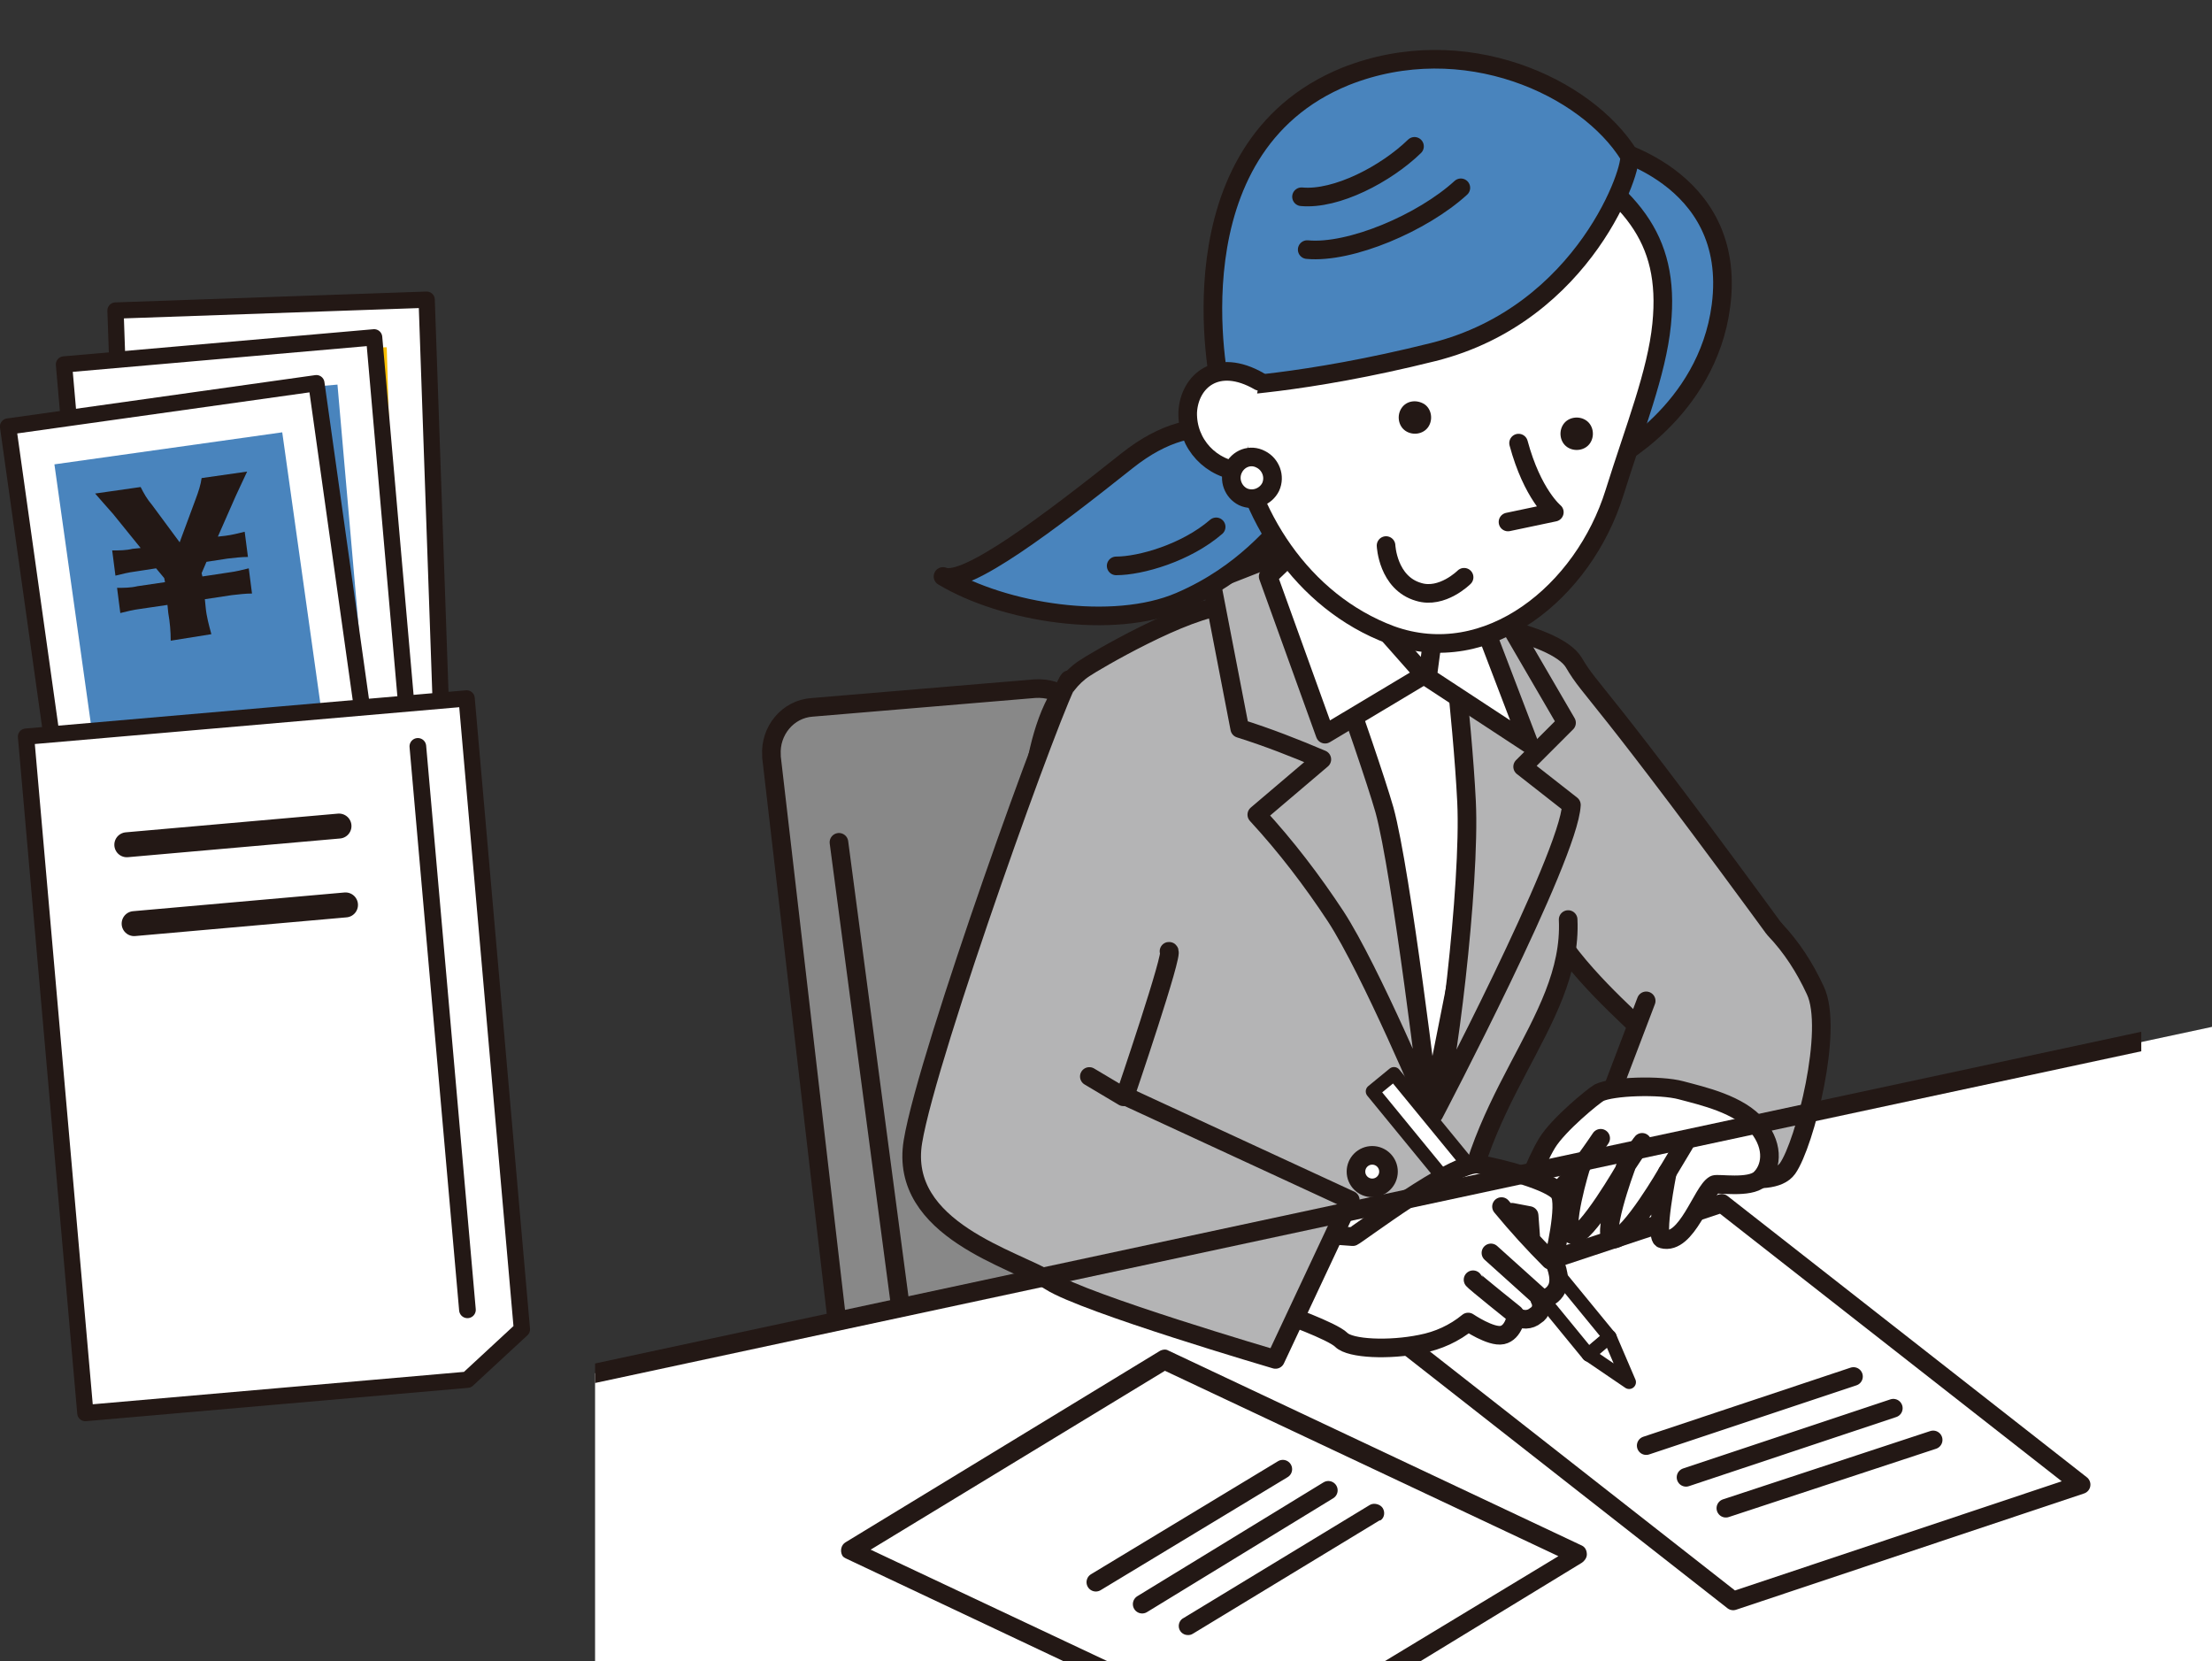 <svg version="1.1" id="レイヤー_1" xmlns="http://www.w3.org/2000/svg" x="0" y="0" viewBox="0 0 272.1 204.3" xml:space="preserve"><rect x="0" y="0" width="272.1" height="204.3" fill="#333333" stroke="none"/><style>.st0{fill:#b4b4b5;stroke:#231815;stroke-width:2.29;stroke-linecap:round;stroke-linejoin:round}.st1{fill:#888}.st2{stroke:#231815;stroke-width:2.29;stroke-linecap:round;stroke-linejoin:round}.st2,.st3{fill:none}.st4{stroke:#231815;stroke-width:2.29;stroke-linecap:round;stroke-linejoin:round}.st4,.st5{fill:#fff}.st6{fill:#231815}.st10,.st7{stroke:#231815;stroke-linecap:round;stroke-linejoin:round}.st7{fill:#4984bd}.st7,.st8{stroke-width:2.29}.st8,.st9{stroke:#231815;stroke-linecap:round;stroke-linejoin:round}.st8{fill:#f9be00}.st10,.st9{fill:#fff}.st9{stroke-width:1.68}.st10{stroke-width:2}.st11{fill:#f9be00}.st12{fill:#4984bd}.st13,.st14{fill:none;stroke:#231815;stroke-width:2.05;stroke-linecap:round;stroke-linejoin:round}.st14{stroke-width:3.07}</style><g id="レイヤー_2_00000057105990376532105190000002447483775522380472_"><g id="レイヤー_1-2"><path class="st0" d="M201.7 126.5c2.3 3.4-.5 20.6-.5 20.6s6.9 6.3 17.6 1.8 2.6-14.1 2.6-14.1l-.7-17.2c-24.8-34-24.8-32.2-27.1-36.1s-16.4-5.7-16.4-5.7 5.1 22.7 13.2 37.5c3.1 6 10.6 12.3 11.3 13.2z"/><path class="st1" d="M106.9 196.5c.4 3.1 3.1 5.4 6.2 5.3l33.2-2c2.7-.1 4.8-2.4 4.8-5.2 0-.2 0-.5-.1-.7L133.8 89.7c-.6-3.1-3.4-5.2-6.5-5L99.9 87c-3 .2-5.2 2.9-5 5.9v.2l12 103.4z"/><path class="st2" d="M106.9 196.5c.4 3.1 3.1 5.4 6.2 5.3l33.2-2c2.7-.1 4.8-2.4 4.8-5.2 0-.2 0-.5-.1-.7L133.8 89.7c-.6-3.1-3.4-5.2-6.5-5L99.9 87c-3 .2-5.2 2.9-5 5.9v.2l12 103.4z"/><path class="st0" d="M179.7 78.9c-3.4-.1-28.4-4.4-28.7-4.4-5.1.2-16.6 7-17.6 7.7-6.5 4.2-7.2 19.2-6.5 24.2 2.3 16.3 6.2 36 6 45.5-.3.8-5.2 24.4-5.2 24.4s9.4 3.8 31.9 5.5c10.9.8 27.3-1.9 26.9-3s-7.2-18.1-7-24.4c.8-19 14-28.4 13.4-41.3"/><path class="st3" d="M103.2 103.6l9.4 71"/><path class="st2" d="M103.2 103.6l9.4 71"/><path class="st4" d="M166 55.8s-3 12.5-7 17.4 1 7 1 7l16.1 56.1 10.2-51.4s-8.3-2.4-9.2-10.5c-.5-4.5 1.9-13.5 1.9-13.5"/><path class="st0" d="M152.5 89.6L149 71.5l10.2-4s9 24.8 11.1 32.1c2.1 7.6 5.6 37.1 5.6 37.1s-7.3-17.4-11.6-24c-2.9-4.4-6.1-8.6-9.7-12.5l8-6.8c-3.3-1.4-6.6-2.7-10.1-3.8zm25.3-18.2s2.1 17 2.6 27.2-2.5 34.7-4 38.4c0 0 16.6-31.6 16.9-38l-6-4.7 5.4-5.4-8.5-14.6-6.4-2.9z"/><path class="st4" d="M180.8 72.4l7.3 19.1-12.5-8.2 1.8-13.5zm-20.2-5.9L175.2 83 163 90.3l-7-19.4z"/><path class="st5" d="M272.1 126.3L73.2 168.9v35.4h198.9z"/><path class="st4" d="M213.2 196.9l42.8-14.3-44.2-34.6-42.9 14.2z"/><path class="st2" d="M228 169.3l-25.5 8.5m30.4-4.6l-25.5 8.5m30.4-4.6l-25.5 8.4"/><path class="st5" d="M104.6 190.6l29.1 13.7h38.7l21.7-13.2-50.9-23.9z"/><path class="st6" d="M194.6 190.1l-50.9-24c-.3-.2-.8-.1-1.1.1L104 189.7c-.5.3-.7 1-.4 1.6.1.2.3.3.5.4l26.9 12.7h5.4l-29.3-13.8 36.2-22 48.4 22.8-21.5 13h4.4l20-12.2c.3-.2.6-.6.6-1 0-.5-.2-.9-.6-1.1z"/><path class="st2" d="M157.8 180.7l-23 13.9m28.6-11.3l-22.9 14"/><path class="st3" d="M169 186l-22.9 14"/><path class="st6" d="M146.1 201.1c-.6 0-1.1-.5-1.1-1.1 0-.4.2-.8.6-1l22.9-13.9c.5-.3 1.3-.1 1.6.4.3.5.2 1.2-.3 1.5h-.1l-22.9 13.9c-.3.2-.5.2-.7.2z"/><circle class="st4" cx="168.8" cy="144.1" r="2"/><path class="st7" d="M159.2 56.4c-4.8-2.6-11.3-7.1-20.6.3S118.8 72.1 116 70.9c7.5 4.5 20.9 6.6 29.1 3.1s11.9-9 12.7-9.2"/><path class="st8" d="M149.6 64.8c-3.7 3.2-9.3 4.8-12.3 4.8"/><path class="st7" d="M197.2 18s16.6 3.4 14.5 19.6c-1.7 13.1-13.6 19.1-13.6 19.1l-.9-38.7z"/><path class="st4" d="M204.4 39.9c-.6 6-3.3 12.7-5.8 20.7-3.8 12.2-15.6 21.8-27.5 17.5-11-4.1-17.8-15-19.2-25.7-.9-7.1 1-19.8 5.4-26.7s22.1-15 32.6-8.4 15.6 11.7 14.5 22.6z"/><path class="st7" d="M200.4 19.1c.7 1.1-5.3 19.5-24.1 24.2-16 4-26.2 4.3-26.2 4.3s-6.5-29.3 15.4-38.2c14.6-5.8 29.7 1.3 34.9 9.7z"/><path class="st6" d="M172.4 50.2c-.6.9-.4 2.2.5 2.8.9.6 2.2.4 2.8-.5.6-.9.4-2.2-.5-2.8-1-.6-2.2-.4-2.8.5zm19.9 2c-.6.9-.4 2.2.5 2.8.9.6 2.2.4 2.8-.5.6-.9.4-2.2-.5-2.8-.9-.6-2.2-.4-2.8.5z"/><path class="st2" d="M179.7 23.1c-4.7 4.3-13.6 8.1-18.9 7.6M174 18c-3.5 3.4-9.6 6.6-13.9 6.2"/><path class="st4" d="M170.5 67.1s.2 4.6 4 5.7c2.9.9 5.6-1.8 5.6-1.8m-25.2-24.1c-5.2-3-8.6 0-8.8 3.8-.1 3.9 2.9 7.1 6.8 7.3h.1"/><path class="st4" d="M151.7 57.7c-.6 1.3 0 2.8 1.2 3.4 1.3.6 2.8 0 3.4-1.2.6-1.3 0-2.8-1.2-3.4-1.3-.7-2.8-.1-3.4 1.2zm35.1-3.2c1.7 6.3 4.4 8.5 4.4 8.5l-5.7 1.2"/><path class="st0" d="M202.5 123.1l-6.7 17.6s11.8 2.9 12.3 2.9 9.7 3.1 11.8.1 5.7-17.1 3.4-21.9c-1.3-2.8-2.9-5.3-5-7.5"/><path class="st4" d="M206.8 134.1c-2.6-.7-8.5-.5-10.1.3-.7.4-5 3.9-6.4 6.2s-3.8 8.2-3.2 9c.9 1.5 7.4-6.2 7.4-6.2s-2.5 8.1-1 8.5 6.5-8.3 6.5-8.3-3.4 9.2-1.4 8.8 6.5-8.2 6.5-8.2-1.6 8-.6 8.2c3 .8 4.9-5.9 6.4-6.7.4-.2 4.3.5 5.6-.7s1.9-3.8-.3-6.5-6.8-3.7-9.4-4.4z"/><path transform="rotate(-39.34 183.435 149.301)" class="st9" d="M181.7 128.4h3.4v41.9h-3.4z"/><path class="st9" d="M200.4 170l-5-3.4 2.6-2.2 2.4 5.6z"/><path class="st4" d="M166.4 152.1c.4-.1 12.6-9.4 15.5-8.9s8.9 2.1 9.9 3.5-.7 8.3-.7 8.3 1.1 2.1.4 3.5c-.4.8-1.2 1.3-2.1 1.3.4.7.2 1.6-.5 2-.7.6-1.7.6-2.4.1 0 0-.3 2-1.7 2.3s-4.2-1.6-4.2-1.6c-1.7 1.4-3.7 2.3-5.8 2.7-3.9.8-8.7.6-9.8-.5s-7.3-3.3-7.3-3.3l4.6-9.7 4.1.3z"/><path class="st0" d="M131.5 83.6c-1.3 1.3-17.4 45.9-19.2 56.8s12.7 14.5 16.9 17.2 27.7 9.6 27.7 9.6l9.2-19.6-27.7-12.8s6.1-17.9 5.4-17.8"/><path class="st4" d="M186 149.1l2.1.4.2 2.7m-3.6-3.8c1.9 2.3 3.9 4.5 6 6.6"/><path class="st2" d="M183.4 154.1l6 5.4"/><path class="st4" d="M181.2 157.4c.1.2 5.1 4.2 5.1 4.2m8.2-18.2c.8-1.1 1.6-2.2 2.4-3.4m3 3.6s1.9-2.9 2.1-3.1m3.1 3.7l2.1-3.5"/><path class="st2" d="M138.2 134.9l-4.2-2.5"/><path transform="rotate(-2.001 34.789 77.702) scale(1)" class="st10" d="M15.6 37.5h38.3V118H15.6z"/><path transform="matrix(1 -.03 .03 1 -2.322 1.069)" class="st11" d="M20.3 43.1h28.3v69.7H20.3z"/><path class="st6" d="M31.4 66.5c.1-1.1.1-2.2.1-3.4v-1l-3.5.1c-.8 0-1.6.1-2.5.2l-.1-3.1c.8.1 1.7.1 2.5.1l3.4-.1v-.5l-.8-1.3-2.6.1c-.8 0-1.6.1-2.5.2l-.1-3.1c.8.1 1.7.1 2.5.1h1l-3-4.5c-.5-.8-1.5-2.1-1.9-2.7l5.6-.2c.3.8.7 1.6 1.1 2.4l2.9 5 2.5-5.2c.4-.8.8-1.6 1-2.4l5.6-.2c-.4.6-1.5 2.5-1.7 2.8l-2.7 4.7h.9c.8 0 1.6-.1 2.4-.3l.1 3.1c-.8-.1-1.6-.1-2.5-.1l-2.6.1-.8 1.3v.5l3.4-.1c.8 0 1.6-.1 2.4-.3l.1 3.1c-.8-.1-1.6-.1-2.5-.1L36 62v1c0 1.1.1 2.3.3 3.4l-4.9.1z"/><path transform="rotate(-5 30.496 83.208)" class="st10" d="M11.3 43h38.3v80.5H11.3z"/><path transform="rotate(-5 30.49 83.212)" class="st12" d="M16.3 48.4h28.3v69.7H16.3z"/><path class="st6" d="M26.5 72.2c0-1.1 0-2.3-.1-3.4l-.1-1-3.4.3c-.8.1-1.6.2-2.5.4l-.3-3.1c.8.1 1.7.1 2.5 0l3.4-.3v-.5l-.9-1.2-2.6.2c-.8.1-1.6.2-2.4.4l-.2-3c.8.1 1.6.1 2.5 0l1-.1-3.4-4.4c-.5-.8-1.6-2-2.1-2.6l5.6-.5c.3.8.8 1.6 1.3 2.3l3.2 4.8 2.2-5.3c.4-.8.6-1.6.8-2.5l5.6-.5c-.4.6-1.4 2.6-1.6 2.9L32.6 60l.9-.1c.8-.1 1.6-.2 2.4-.4l.3 3.1c-.8-.1-1.6-.1-2.5 0l-2.6.2-.7 1.3v.5l3.5-.2c.8-.1 1.6-.2 2.4-.4l.3 3.1c-.8-.1-1.6-.1-2.5 0l-3.3.3.1 1c.1 1.1.2 2.3.5 3.4l-4.9.4z"/><path transform="rotate(-8.001 25.568 89.6)" class="st10" d="M6.4 49.4h38.3v80.5H6.4z"/><path transform="rotate(-8.001 25.573 89.604)" class="st12" d="M11.4 54.8h28.3v69.7H11.4z"/><path class="st6" d="M21 78.8c0-1.1-.1-2.3-.3-3.4l-.1-1-3.4.5c-.8.1-1.6.3-2.4.5l-.4-3.1c.8 0 1.7 0 2.5-.2l3.4-.5-.1-.5-1-1.2-2.6.4c-.8.1-1.6.3-2.4.5l-.4-3.1c.8 0 1.7 0 2.5-.2l1-.1-3.4-4.2c-.6-.7-1.7-1.9-2.2-2.5l5.6-.8c.4.8.8 1.5 1.4 2.2l3.4 4.6 2-5.4c.3-.8.6-1.7.7-2.5l5.6-.8c-.3.6-1.2 2.6-1.4 3l-2.2 5 .9-.1c.8-.1 1.6-.3 2.4-.5l.4 3.1c-.8 0-1.6.1-2.5.2l-2.6.4-.6 1.4.1.4 3.3-.5c.8-.1 1.6-.3 2.4-.5L31 73c-.8 0-1.6.1-2.5.2l-3.3.5.1 1c.1 1.1.4 2.2.7 3.3l-5 .8z"/><path class="st10" d="M64.2 163.5l-6.7 6.2-47 4.1-7.3-83.2 54.2-4.7z"/><path class="st13" d="M51.4 91.8l6.1 69.3"/><path class="st14" d="M15.6 103.9l26.1-2.3m-25.2 12l26-2.3"/><path class="st6" d="M263.4 126.9L73.2 167.7v2.4l190.2-40.8z"/></g></g></svg>